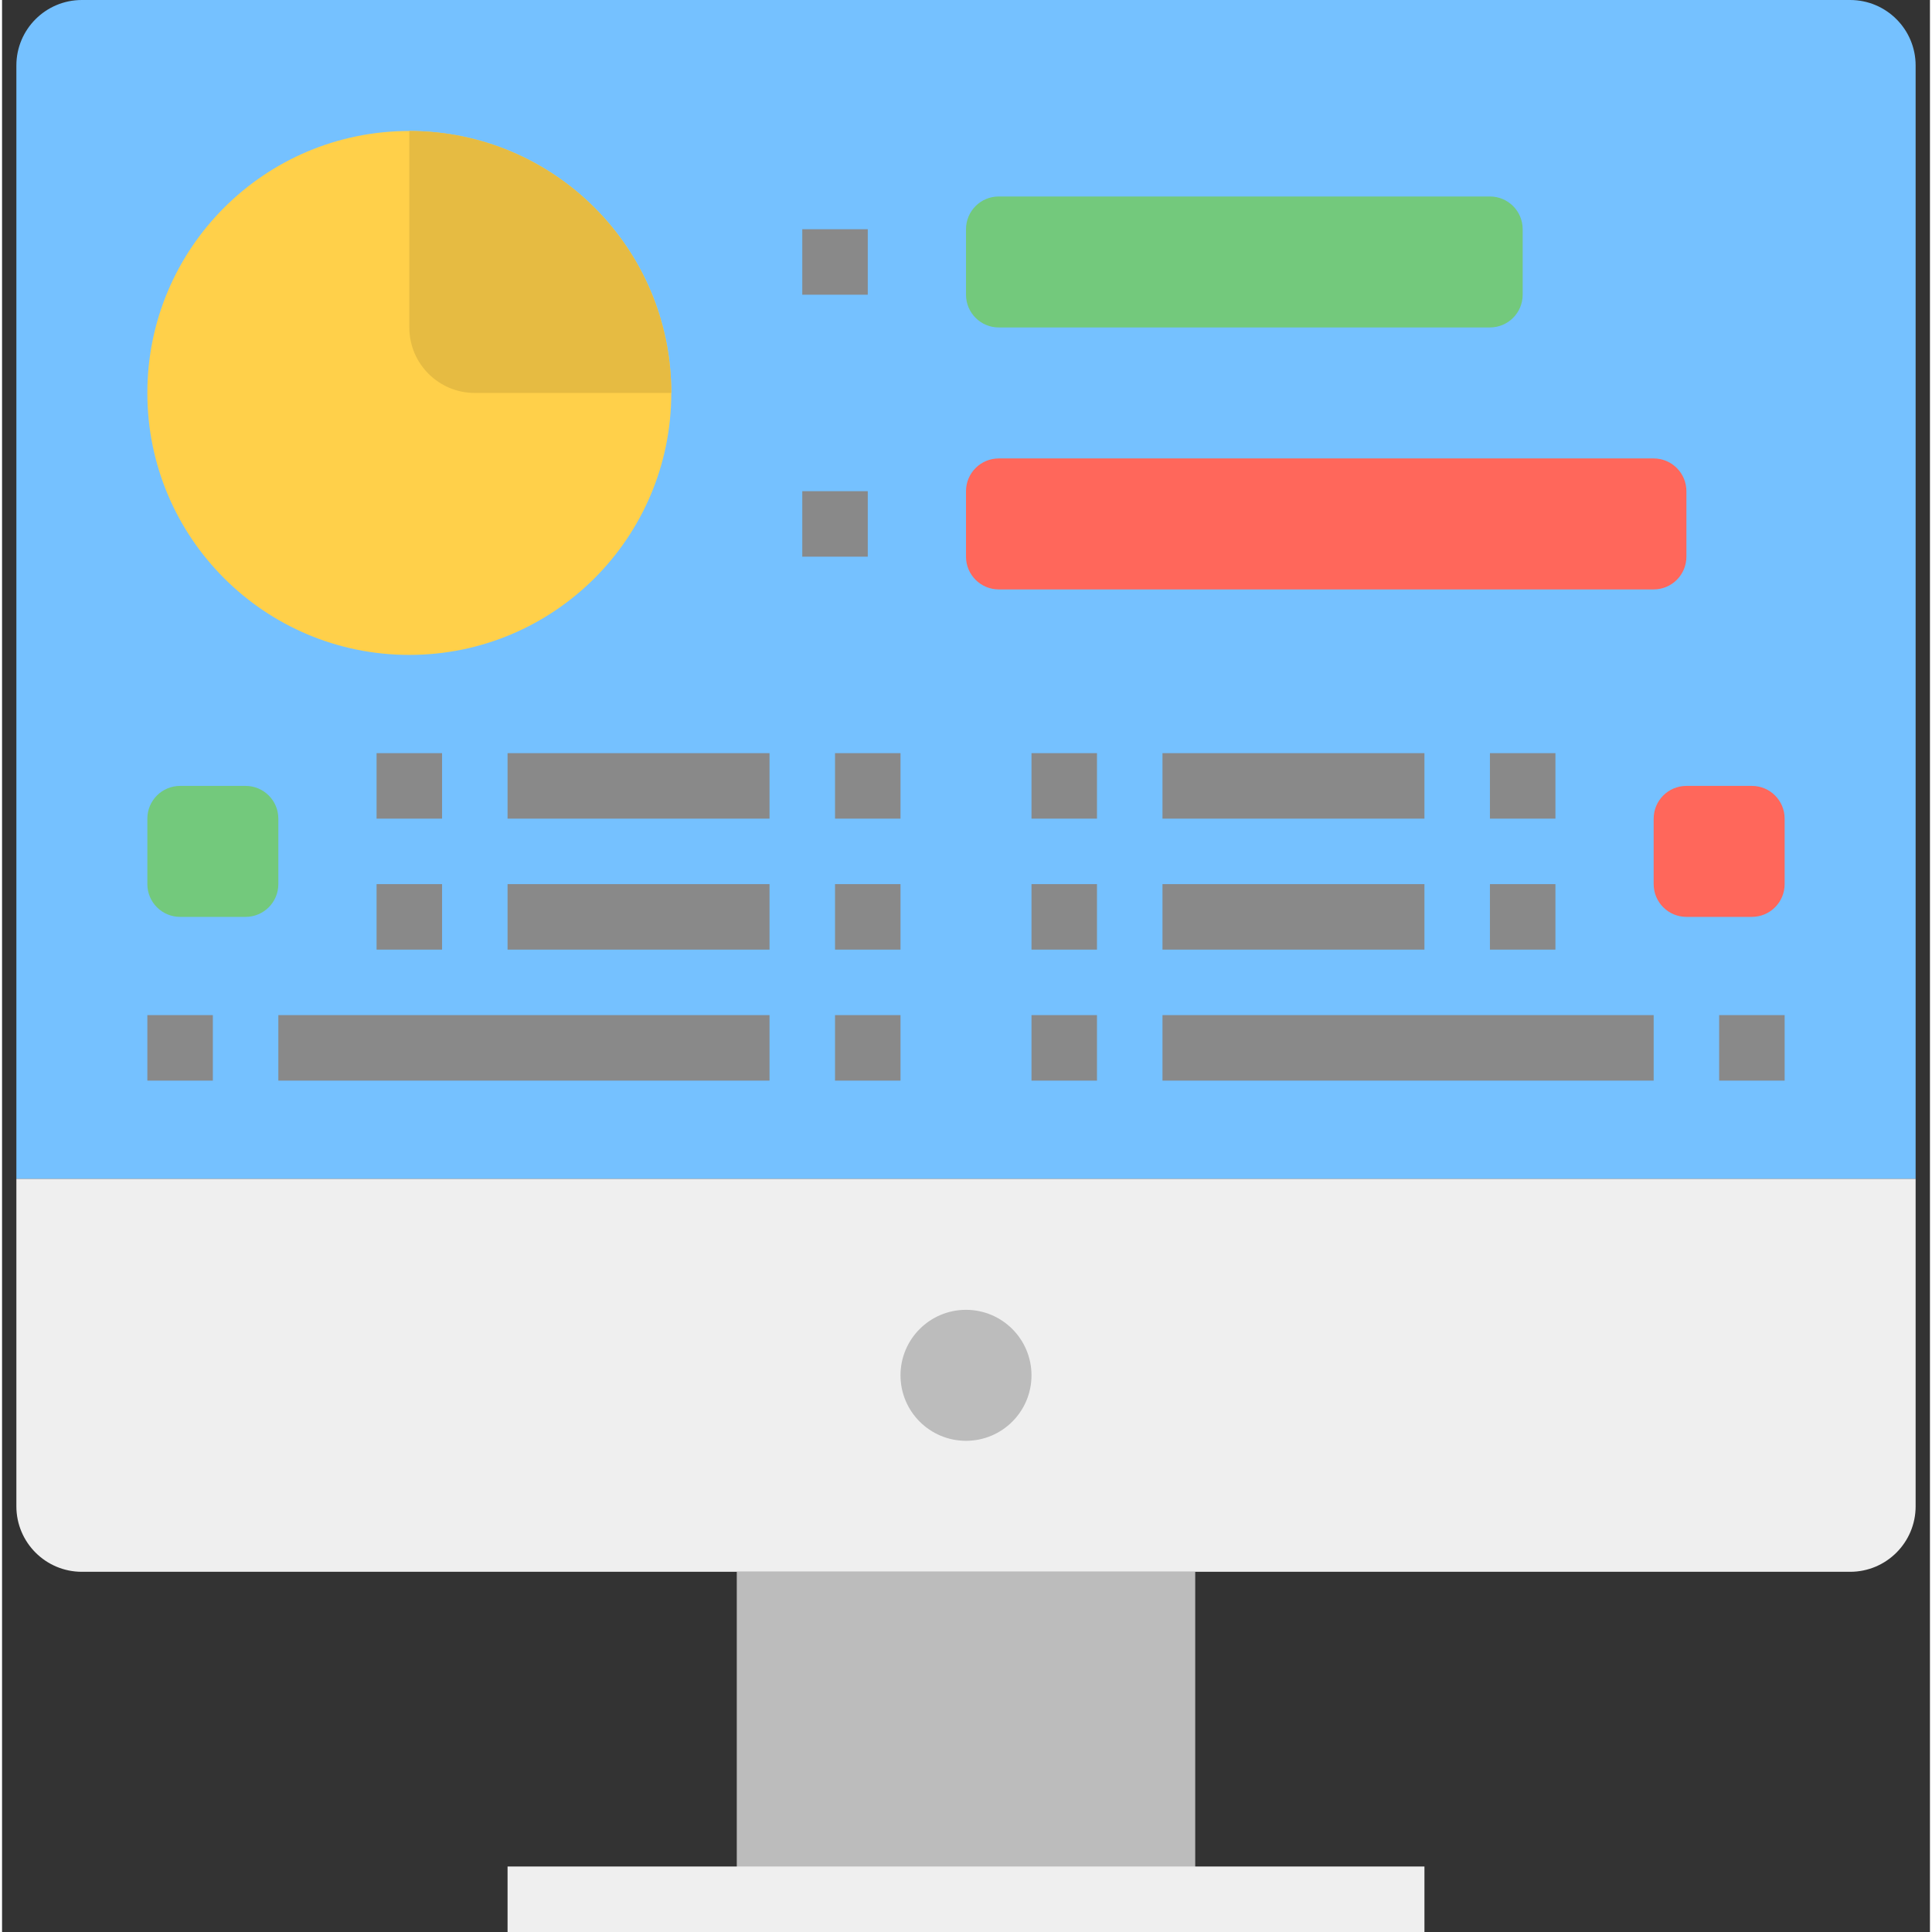 <svg height="472pt" viewBox="-3 0 471 472" width="472pt" xmlns="http://www.w3.org/2000/svg"><rect x="-3" y="0" width="471" height="472" fill="#333333" stroke="none"/><path d="m16.5 0h432c8.836 0 16 7.164 16 16v272h-464v-272c0-8.836 7.164-16 16-16zm0 0" fill="#75c1ff"/><path d="m.5 288h464v80c0 8.836-7.164 16-16 16h-432c-8.836 0-16-7.164-16-16zm0 0" fill="#efefef"/><path d="m248.5 336c0 8.836-7.164 16-16 16s-16-7.164-16-16 7.164-16 16-16 16 7.164 16 16zm0 0" fill="#bcbcbc"/><path d="m160.5 96c0 35.348-28.652 64-64 64s-64-28.652-64-64 28.652-64 64-64 64 28.652 64 64zm0 0" fill="#ffd04a"/><path d="m160.5 96h-48c-8.836 0-16-7.164-16-16v-48c35.348 0 64 28.652 64 64zm0 0" fill="#e6bb42"/><path d="m120.5 216h64v16h-64zm0 0" fill="#898989"/><path d="m200.5 216h16v16h-16zm0 0" fill="#898989"/><path d="m88.5 216h16v16h-16zm0 0" fill="#898989"/><path d="m200.5 248h16v16h-16zm0 0" fill="#898989"/><path d="m64.5 248h120v16h-120zm0 0" fill="#898989"/><path d="m32.5 248h16v16h-16zm0 0" fill="#898989"/><path d="m56.5 224h-16c-4.418 0-8-3.582-8-8v-16c0-4.418 3.582-8 8-8h16c4.418 0 8 3.582 8 8v16c0 4.418-3.582 8-8 8zm0 0" fill="#73c97c"/><g fill="#898989"><path d="m120.5 184h64v16h-64zm0 0"/><path d="m200.5 184h16v16h-16zm0 0"/><path d="m88.5 184h16v16h-16zm0 0"/><path d="m280.5 216h64v16h-64zm0 0"/><path d="m248.5 216h16v16h-16zm0 0"/><path d="m360.5 216h16v16h-16zm0 0"/><path d="m248.5 248h16v16h-16zm0 0"/><path d="m280.5 248h120v16h-120zm0 0"/><path d="m416.5 248h16v16h-16zm0 0"/></g><path d="m408.5 192h16c4.418 0 8 3.582 8 8v16c0 4.418-3.582 8-8 8h-16c-4.418 0-8-3.582-8-8v-16c0-4.418 3.582-8 8-8zm0 0" fill="#ff675b"/><path d="m280.5 184h64v16h-64zm0 0" fill="#898989"/><path d="m248.5 184h16v16h-16zm0 0" fill="#898989"/><path d="m360.5 184h16v16h-16zm0 0" fill="#898989"/><path d="m240.5 48h120c4.418 0 8 3.582 8 8v16c0 4.418-3.582 8-8 8h-120c-4.418 0-8-3.582-8-8v-16c0-4.418 3.582-8 8-8zm0 0" fill="#73c97c"/><path d="m240.5 112h160c4.418 0 8 3.582 8 8v16c0 4.418-3.582 8-8 8h-160c-4.418 0-8-3.582-8-8v-16c0-4.418 3.582-8 8-8zm0 0" fill="#ff675b"/><path d="m192.5 56h16v16h-16zm0 0" fill="#898989"/><path d="m192.5 120h16v16h-16zm0 0" fill="#898989"/><path d="m176.5 384h112v80h-112zm0 0" fill="#bcbcbc"/><path d="m120.5 456h224v16h-224zm0 0" fill="#efefef"/></svg>